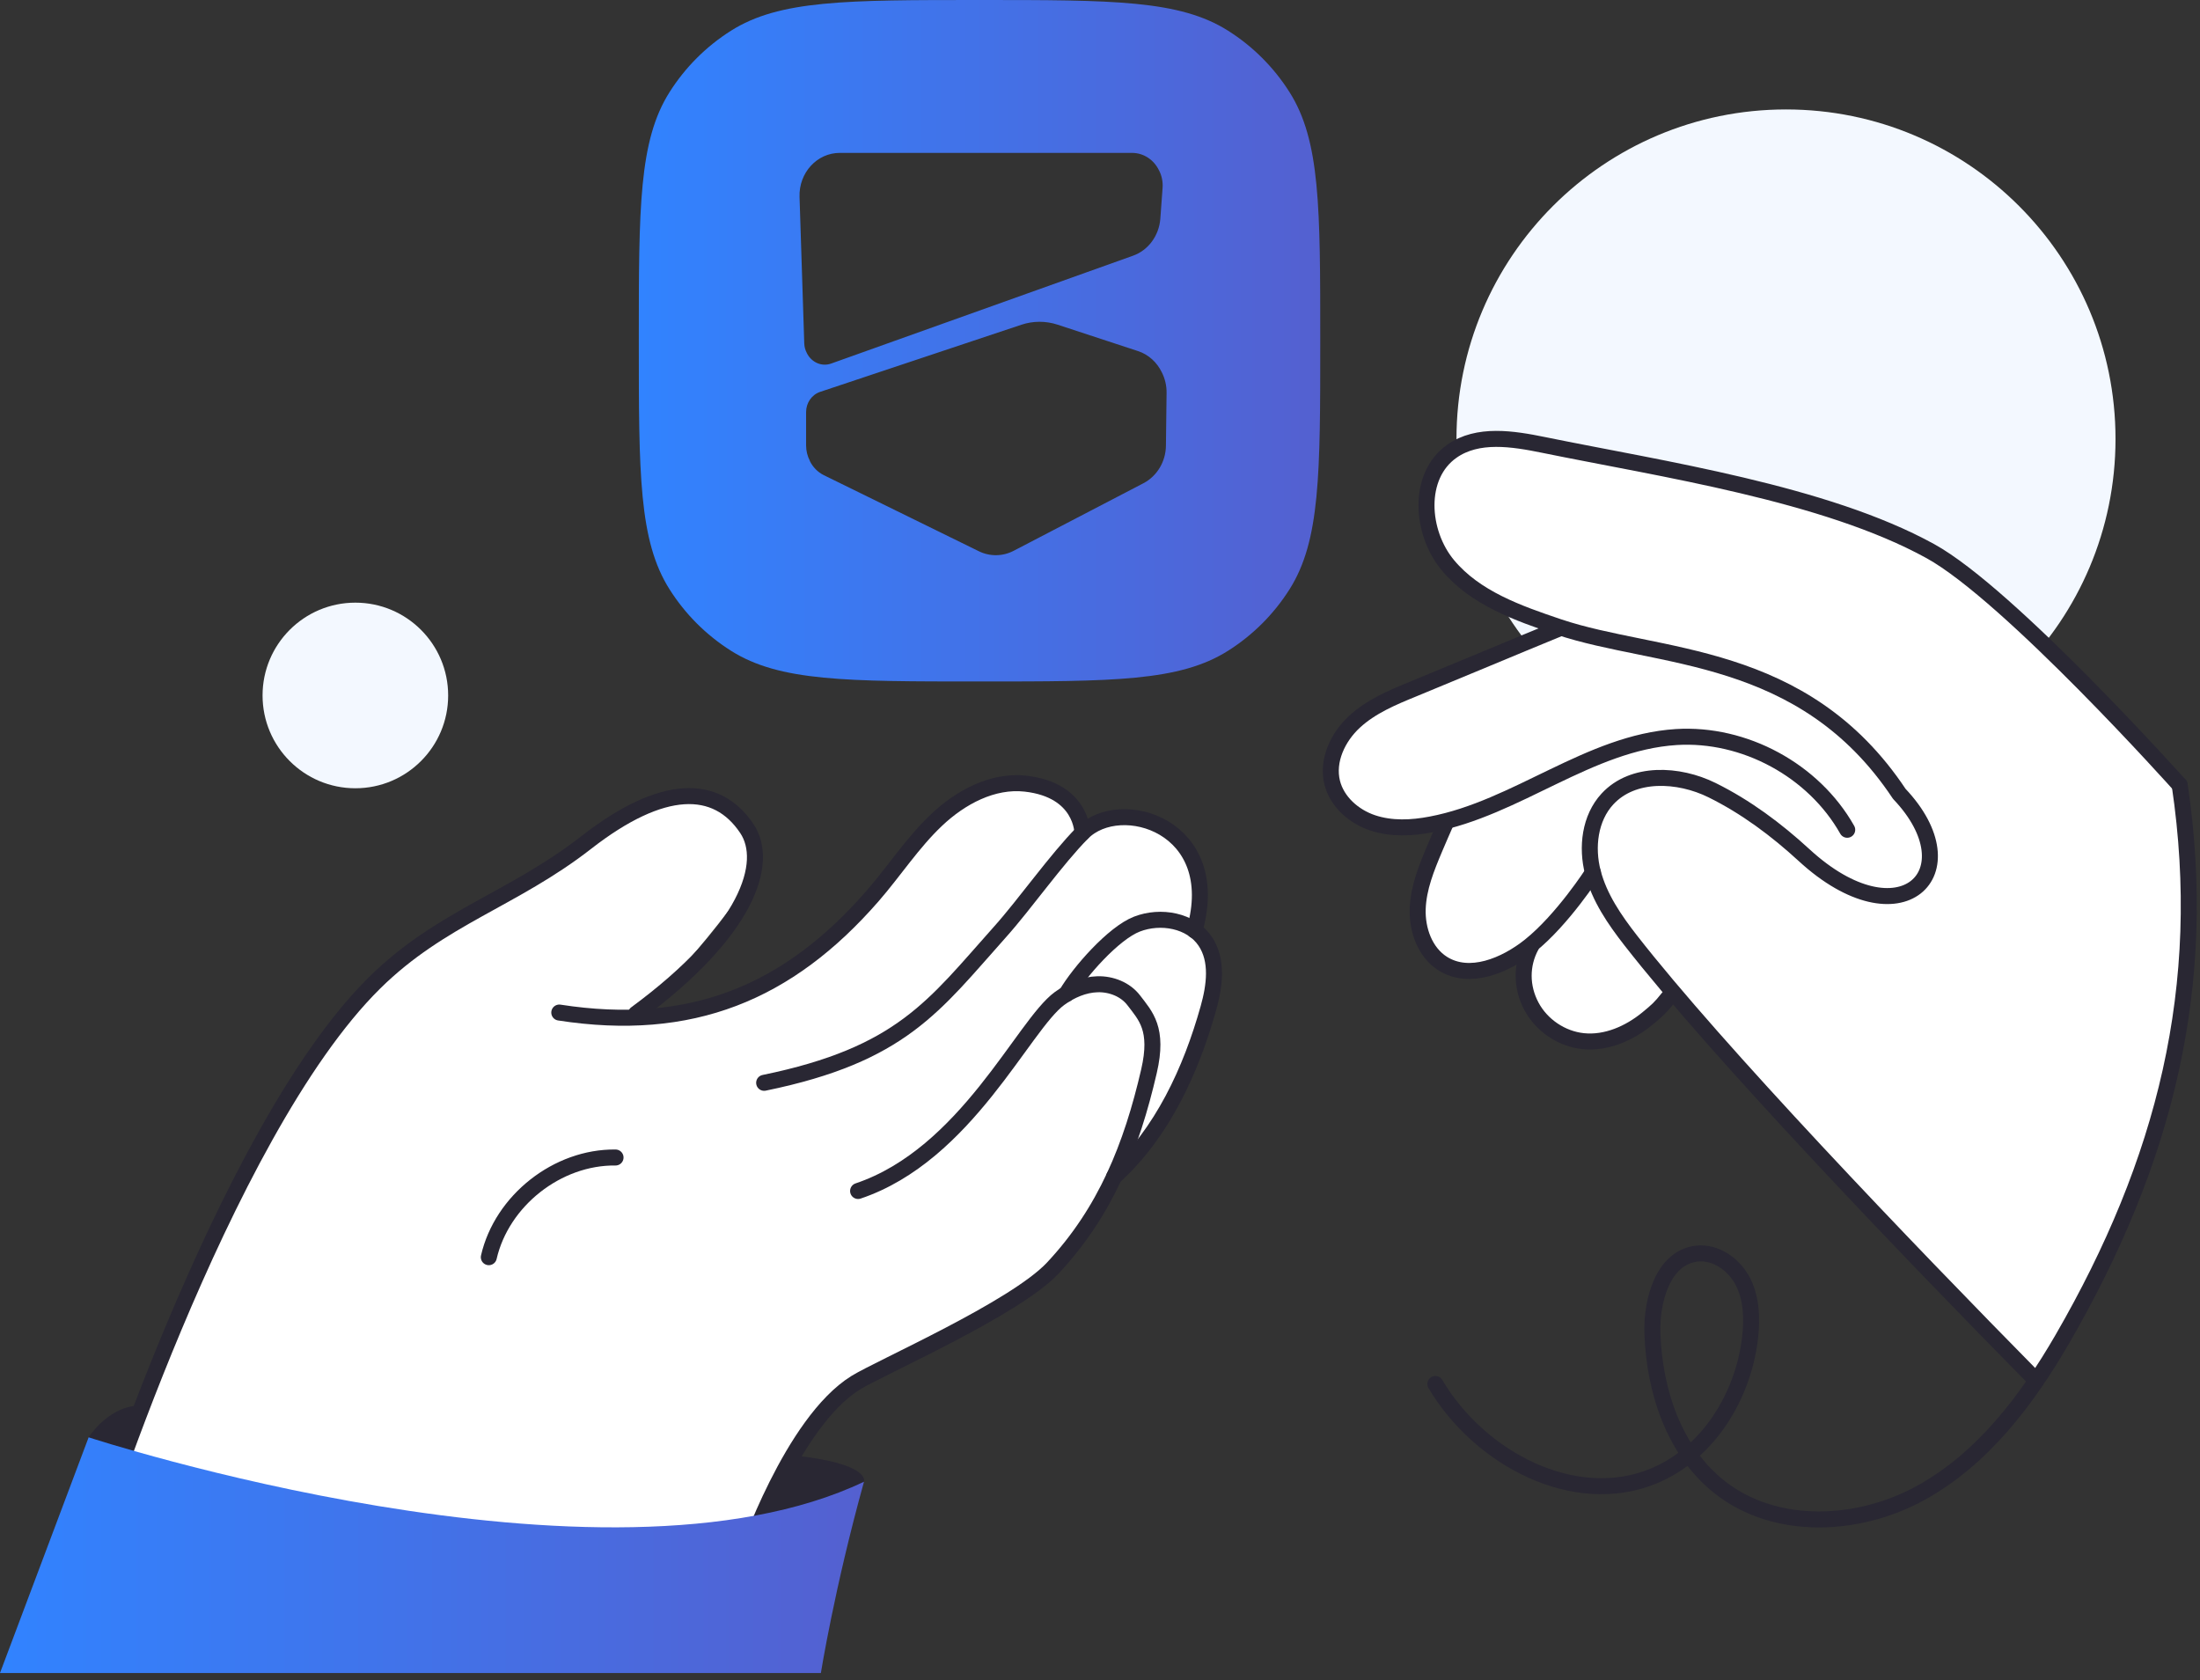 <svg width="275" height="210" viewBox="0 0 275 210" fill="none" xmlns="http://www.w3.org/2000/svg">
<rect x="0" y="0" width="275" height="210" fill="#333333" stroke="none"/>
<path d="M223.249 96.06C245.997 96.06 264.439 77.618 264.439 54.87C264.439 32.121 245.997 13.68 223.249 13.68C200.5 13.68 182.059 32.121 182.059 54.87C182.059 77.618 200.5 96.06 223.249 96.06Z" fill="#F3F8FF"/>
<path d="M44.42 98.528C50.827 98.528 56.02 93.335 56.02 86.928C56.02 80.522 50.827 75.328 44.42 75.328C38.014 75.328 32.82 80.522 32.82 86.928C32.82 93.335 38.014 98.528 44.42 98.528Z" fill="#F3F8FF"/>
<path d="M250.873 168.751C250.873 168.751 254.073 174.781 256.213 169.991C258.353 165.201 268.023 150.291 272.153 129.651C276.283 109.011 272.373 98.011 271.163 96.701C269.953 95.391 251.983 73.891 242.163 69.401C232.343 64.911 207.893 57.061 192.973 55.631C184.433 53.861 177.643 55.831 178.433 64.681C180.573 73.361 190.653 77.481 196.523 78.901C196.523 78.901 195.003 78.621 189.663 80.811C184.323 83.001 169.493 87.581 167.213 92.991C164.933 98.411 169.513 105.001 180.843 102.631C177.373 112.121 175.023 114.951 181.413 121.391C184.943 122.281 191.253 118.251 191.253 118.251C191.253 118.251 189.063 128.061 197.163 130.041C205.273 132.021 208.523 124.091 208.523 124.091L250.873 168.771V168.751Z" fill="white"/>
<path d="M272.441 98.107C272.441 98.107 251.171 74.327 241.291 68.887C228.131 61.637 207.681 58.627 192.961 55.617C189.091 54.827 184.721 54.127 181.491 56.397C177.111 59.467 177.561 66.547 180.991 70.657C184.421 74.767 189.751 76.647 194.821 78.357C207.211 82.527 225.381 81.137 237.411 99.227C246.741 109.057 237.551 117.957 225.501 106.877C222.041 103.697 218.221 100.847 214.011 98.767C209.801 96.687 204.121 96.417 200.931 99.867C198.721 102.257 198.291 105.907 199.111 109.057C199.931 112.207 201.831 114.967 203.831 117.537C214.641 131.387 237.821 155.607 254.531 172.557" stroke="#292733" stroke-width="2" stroke-linecap="round" stroke-linejoin="round"/>
<path d="M180.753 102.789C180.243 103.939 179.823 104.919 179.333 106.069C178.313 108.489 177.303 110.979 177.213 113.599C177.123 116.219 178.113 119.029 180.333 120.439C183.683 122.559 188.143 120.699 191.243 118.219C195.363 114.919 199.113 109.059 199.113 109.059" stroke="#292733" stroke-width="2" stroke-linecap="round" stroke-linejoin="round"/>
<path d="M191.412 118.227C190.122 120.607 190.152 123.377 191.422 125.767C192.692 128.167 195.202 129.857 197.892 130.137C200.782 130.437 203.662 129.167 205.912 127.327C207.152 126.307 207.522 125.987 208.522 124.727" stroke="#292733" stroke-width="2" stroke-linecap="round" stroke-linejoin="round"/>
<path d="M195.012 78.516C189.132 80.926 182.562 83.696 176.692 86.106C174.072 87.176 171.392 88.296 169.312 90.216C167.232 92.136 165.842 95.066 166.522 97.816C167.122 100.216 169.212 102.056 171.562 102.846C173.912 103.636 176.472 103.516 178.902 103.046C189.612 101.016 198.652 92.816 209.532 92.126C218.052 91.596 226.702 96.276 230.902 103.716" stroke="#292733" stroke-width="2" stroke-linecap="round" stroke-linejoin="round"/>
<path d="M13.652 185.499C13.652 185.499 30.232 143.539 38.542 133.179C46.852 122.819 50.412 118.989 59.202 113.979C67.992 108.969 72.552 105.929 77.962 102.129C83.372 98.329 96.402 97.039 94.002 109.759C86.252 121.099 79.122 126.629 80.412 127.139C81.702 127.649 93.332 125.149 99.322 120.799C105.312 116.449 109.922 109.959 114.652 105.079C119.382 100.199 128.512 92.689 135.322 104.089C138.772 101.479 146.612 100.319 149.572 108.769C149.962 112.779 149.332 116.279 149.332 116.279C149.332 116.279 152.902 118.469 151.612 123.479C150.322 128.489 147.182 140.719 139.772 145.999C136.712 153.489 131.572 158.959 129.102 160.649C126.622 162.339 113.932 168.959 108.982 171.739C104.032 174.519 101.602 177.259 99.122 181.909C96.642 186.559 94.382 193.409 94.382 193.409C94.382 193.409 33.392 202.009 20.792 194.389C8.192 186.769 13.662 185.509 13.662 185.509L13.652 185.499Z" fill="white"/>
<path d="M107.999 185.204C107.999 185.204 108.889 182.914 99.119 181.914C96.609 186.644 94.379 194.654 94.379 194.654L107.999 185.204Z" fill="#292733"/>
<path d="M11.078 179.653C11.078 179.653 13.708 175.493 17.798 175.703C16.828 178.263 13.648 185.503 13.648 185.503L11.078 179.653Z" fill="#292733"/>
<path d="M11.078 194.652C11.078 194.652 27.658 141.732 46.848 122.822C55.118 114.672 64.128 112.442 73.288 105.302C82.808 97.891 89.578 97.891 93.368 103.582C96.178 107.802 93.538 116.372 79.498 126.712" stroke="#292733" stroke-width="2" stroke-linecap="round" stroke-linejoin="round"/>
<path d="M69.91 126.563C86.36 129.113 98.5 124.143 109.09 111.973C111.8 108.853 114.07 105.333 117.07 102.493C120.07 99.653 124.08 97.493 128.19 97.953C135.3 98.753 135.3 104.093 135.3 104.093" stroke="#292733" stroke-width="2" stroke-linecap="round" stroke-linejoin="round"/>
<path d="M95.519 135.345C112.72 131.815 116.75 125.715 125.01 116.475C128.1 113.025 132.05 107.395 135.31 104.105C140.03 99.335 153.06 103.195 149.32 116.295" stroke="#292733" stroke-width="2" stroke-linecap="round" stroke-linejoin="round"/>
<path d="M107.262 148.866C120.802 144.316 127.912 128.106 132.442 124.806C133.832 123.796 135.472 123.076 137.182 123.026C138.892 122.976 140.672 123.666 141.712 125.026C143.202 126.986 144.852 128.596 143.622 133.896C141.452 143.286 138.182 151.476 131.592 158.506C126.822 163.586 109.992 170.946 106.942 172.846C98.972 177.806 93.262 194.656 93.262 194.656" stroke="#292733" stroke-width="2" stroke-linecap="round" stroke-linejoin="round"/>
<path d="M133.301 124.245C134.901 121.515 139.171 116.645 142.121 115.505C145.071 114.365 148.881 115.025 150.651 117.655C152.261 120.045 151.831 123.235 151.051 126.015C148.871 133.805 145.261 141.655 139.261 147.085" stroke="#292733" stroke-width="2" stroke-linecap="round" stroke-linejoin="round"/>
<path d="M61.102 157.141C62.732 150.061 69.682 144.591 76.942 144.681" stroke="#292733" stroke-width="2" stroke-linecap="round" stroke-linejoin="round"/>
<path d="M0 209.116L11.08 179.656C11.08 179.656 75.46 200.726 108 185.206C104.3 198.516 102.61 209.116 102.61 209.116H0Z" fill="url(#paint0_linear_7844_158)"/>
<path d="M179.422 172.987C184.912 182.287 196.842 188.637 206.792 184.457C213.542 181.617 217.892 174.527 218.752 167.257C219.032 164.867 218.962 162.347 217.872 160.207C216.782 158.067 214.472 156.417 212.082 156.697C207.922 157.177 206.412 162.477 206.552 166.667C206.792 173.917 209.312 181.497 215.042 185.957C222.012 191.387 232.332 190.877 240.072 186.617C247.822 182.357 253.382 174.997 257.812 167.347C270.562 145.287 276.202 123.317 272.462 98.117" stroke="#292733" stroke-width="2" stroke-linecap="round" stroke-linejoin="round"/>
<path fill-rule="evenodd" clip-rule="evenodd" d="M79.852 42.59C79.852 25.93 79.852 17.59 83.692 11.52C85.652 8.42 88.272 5.8 91.372 3.84C97.442 0 105.772 0 122.442 0C139.112 0 147.442 0 153.512 3.84C156.612 5.8 159.232 8.42 161.192 11.52C165.032 17.59 165.032 25.92 165.032 42.59C165.032 59.26 165.032 67.59 161.192 73.66C159.232 76.76 156.612 79.38 153.512 81.34C147.442 85.18 139.112 85.18 122.442 85.18C105.772 85.18 97.442 85.18 91.372 81.34C88.272 79.38 85.652 76.76 83.692 73.66C79.852 67.59 79.852 59.26 79.852 42.59ZM144.862 21.27C144.242 19.99 142.972 19.11 141.502 19.11H104.972C102.122 19.11 99.842 21.6 99.942 24.61L100.532 42.91C100.542 43.35 100.662 43.76 100.852 44.12C101.392 45.25 102.672 45.88 103.902 45.44L141.632 31.96C143.542 31.28 144.882 29.45 145.042 27.33L145.322 23.5C145.382 22.7 145.212 21.93 144.872 21.28L144.862 21.27ZM101.232 57.6C100.932 57.02 100.762 56.36 100.762 55.68V51.51C100.762 50.35 101.472 49.33 102.522 48.98L127.672 40.59C129.142 40.1 130.722 40.1 132.192 40.58L142.242 43.88C143.562 44.31 144.612 45.28 145.212 46.51C145.612 47.29 145.842 48.19 145.822 49.13L145.742 55.7C145.722 57.7 144.632 59.51 142.932 60.4L126.702 68.85C125.332 69.56 123.732 69.58 122.352 68.9L102.992 59.4C102.212 59.02 101.602 58.38 101.222 57.61L101.232 57.6Z" fill="url(#paint1_linear_7844_158)"/>
<defs>
<linearGradient id="paint0_linear_7844_158" x1="0" y1="194.386" x2="108" y2="194.386" gradientUnits="userSpaceOnUse">
<stop stop-color="#3183FF"/>
<stop offset="1" stop-color="#5460D0"/>
</linearGradient>
<linearGradient id="paint1_linear_7844_158" x1="79.852" y1="42.59" x2="165.032" y2="42.59" gradientUnits="userSpaceOnUse">
<stop stop-color="#3183FF"/>
<stop offset="1" stop-color="#5460D0"/>
</linearGradient>
</defs>
</svg>
